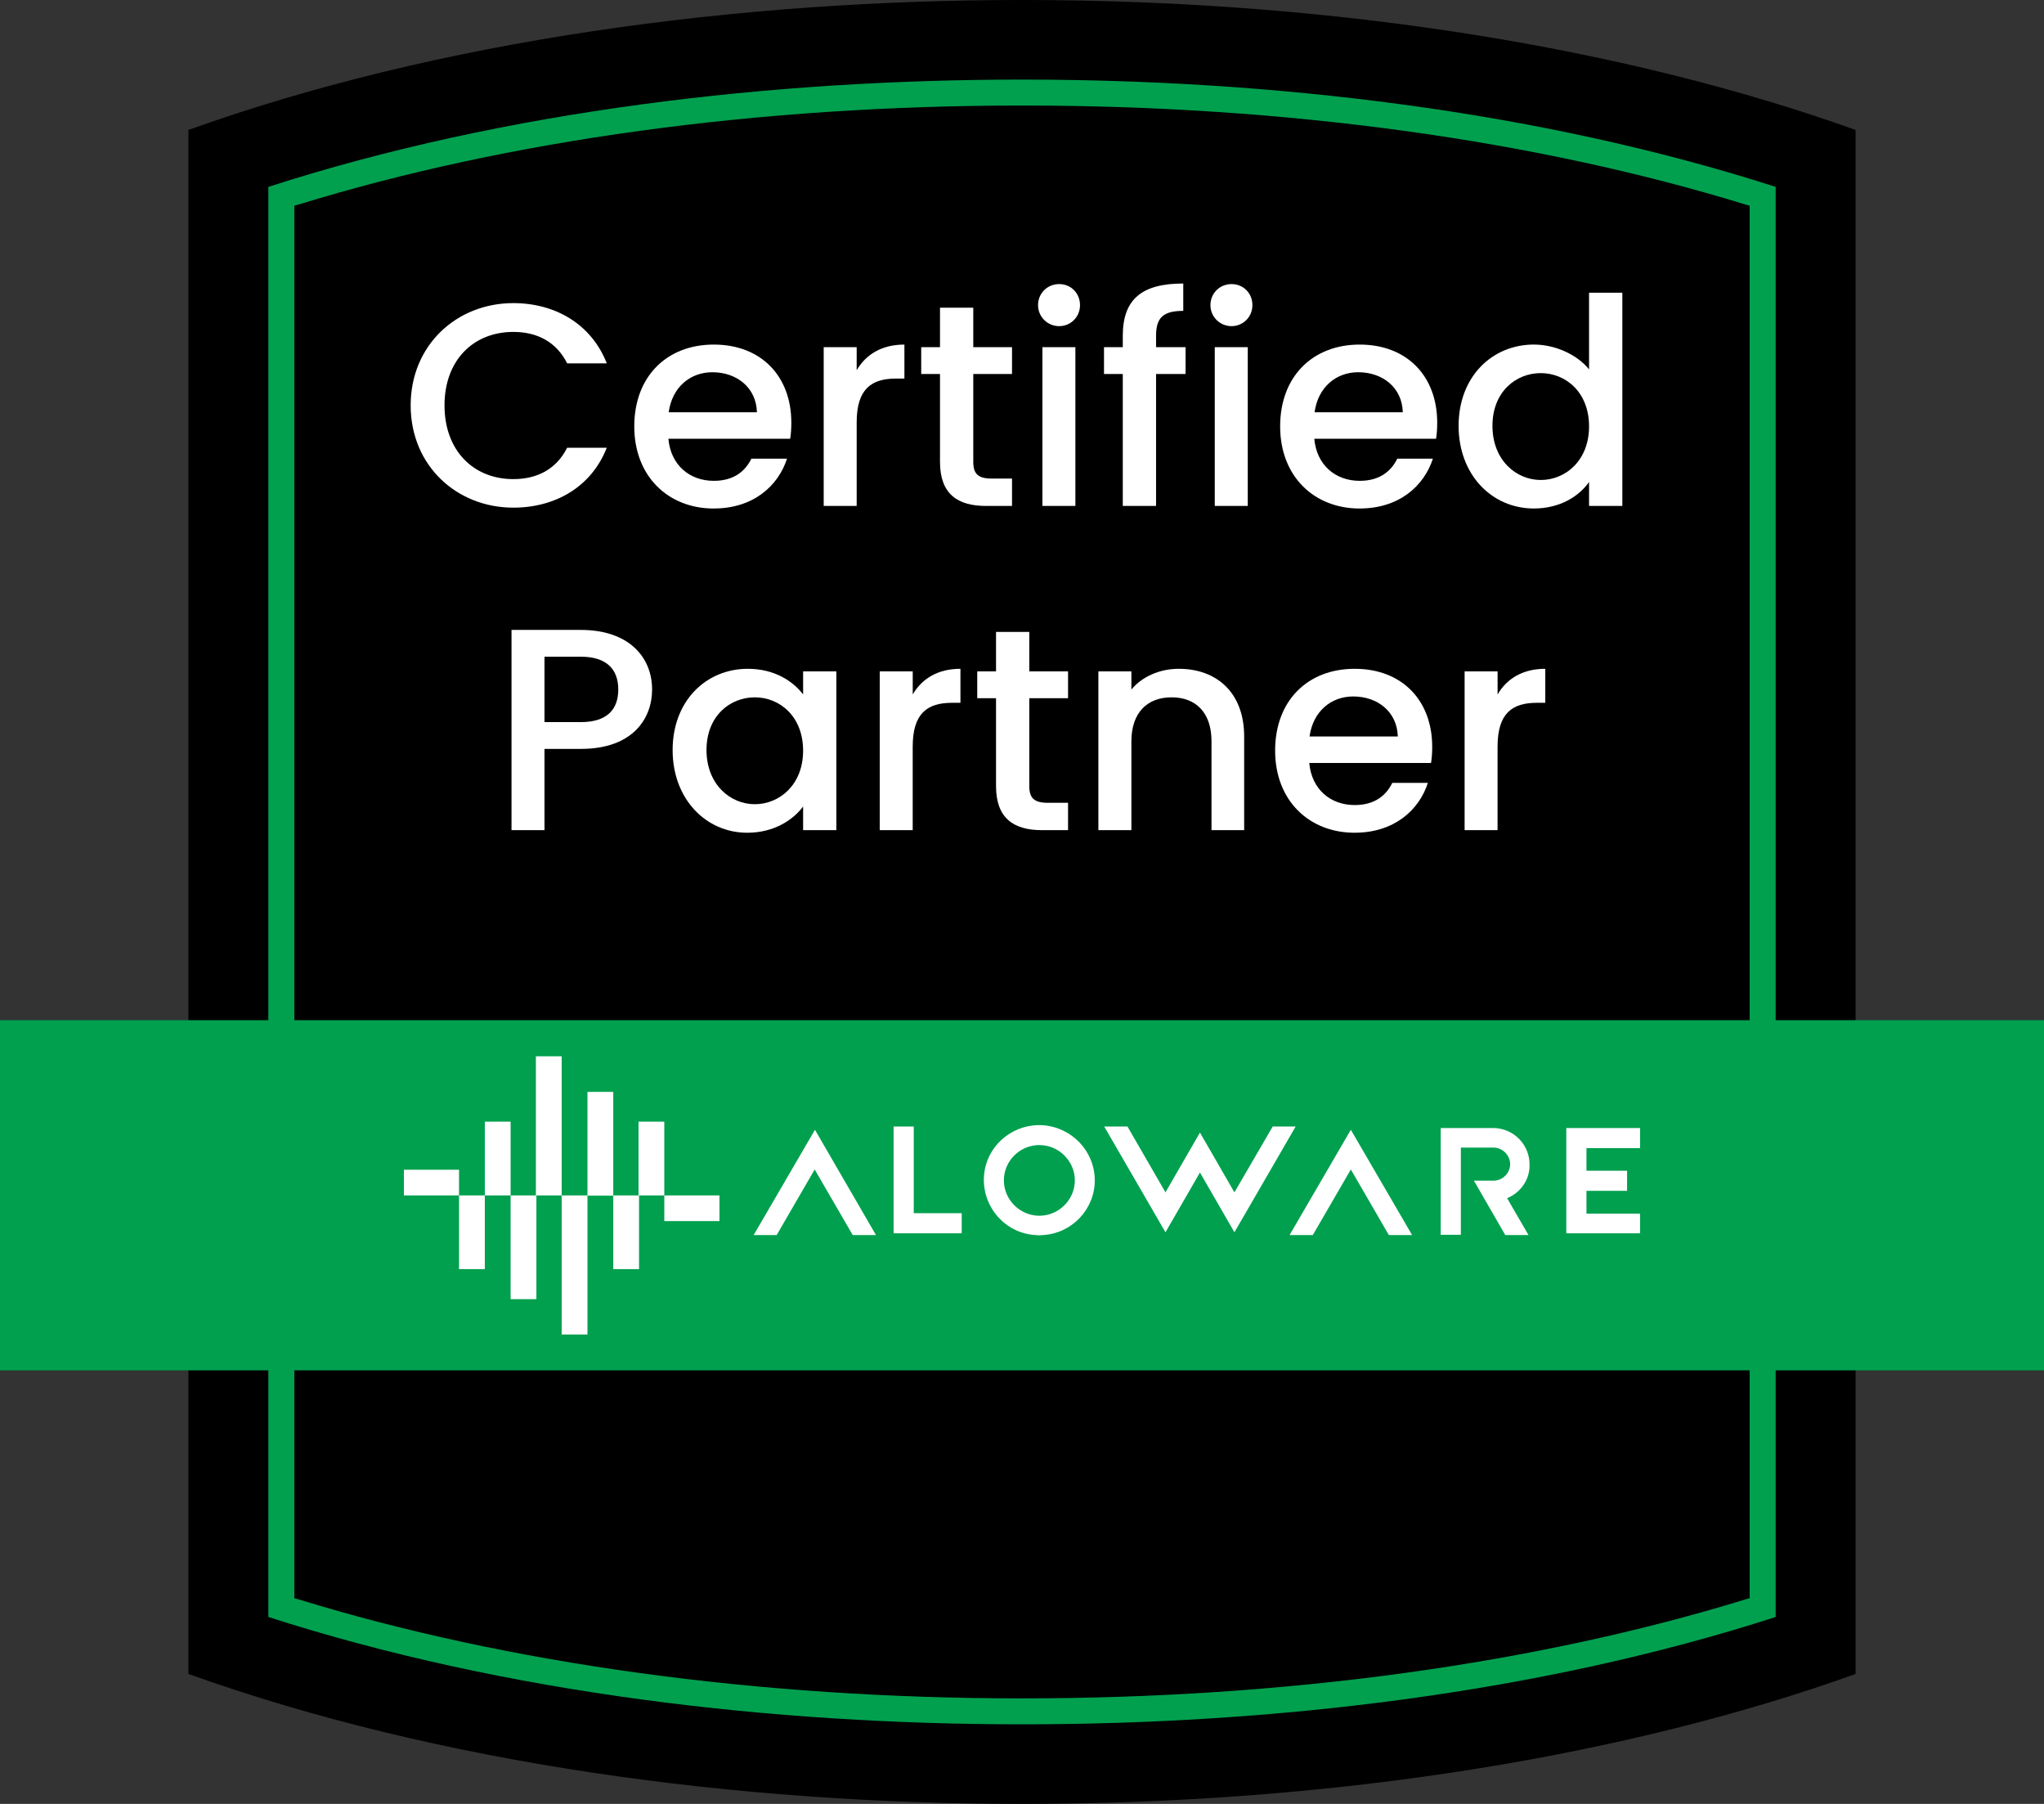 <?xml version="1.0" encoding="UTF-8"?>
<svg xmlns="http://www.w3.org/2000/svg" width="68" height="60" viewBox="0 0 68 60" fill="none">
  <rect x="0" y="0" width="68" height="60" fill="#333333" stroke="none"/>
  <g clip-path="url(#clip0_90_12140)">
    <path fill-rule="evenodd" clip-rule="evenodd" d="M61.732 30V55.678C54.206 58.376 44.541 60 34 60C24.53 60 14.626 58.672 6.268 55.678V4.322C14.617 1.328 24.53 0 34 0C44.541 0 54.198 1.624 61.732 4.322V30Z" fill="black"></path>
    <path fill-rule="evenodd" clip-rule="evenodd" d="M59.073 6.216C51.132 3.662 42.239 2.647 34 2.647C25.761 2.647 16.86 3.654 8.927 6.216V53.783C16.86 56.338 25.736 57.353 34 57.353C42.264 57.353 51.132 56.346 59.073 53.783V6.216Z" fill="#00A04F"></path>
    <path d="M34 56.49C25.243 56.49 16.919 55.348 9.912 53.191L9.793 53.158V6.842L9.912 6.809C16.911 4.652 25.243 3.51 34 3.51C42.757 3.51 51.081 4.652 58.088 6.809L58.207 6.842V53.158L58.088 53.191C51.081 55.348 42.757 56.49 34 56.49Z" fill="black"></path>
    <path d="M68 33.933H0V45.579H68V33.933Z" fill="#00A04F"></path>
    <path d="M17.078 10.082C18.474 10.082 19.676 10.781 20.186 12.085H18.868C18.512 11.376 17.877 11.04 17.078 11.04C15.751 11.04 14.788 11.979 14.788 13.483C14.788 14.988 15.751 15.936 17.078 15.936C17.877 15.936 18.512 15.601 18.868 14.892H20.186C19.676 16.195 18.473 16.885 17.078 16.885C15.192 16.885 13.662 15.486 13.662 13.483C13.662 11.481 15.192 10.082 17.078 10.082Z" fill="white"></path>
    <path d="M23.747 16.914C22.227 16.914 21.101 15.841 21.101 14.183C21.101 12.525 22.179 11.461 23.747 11.461C25.316 11.461 26.326 12.506 26.326 14.058C26.326 14.24 26.317 14.412 26.288 14.594H22.236C22.314 15.466 22.939 15.993 23.747 15.993C24.421 15.993 24.796 15.667 24.998 15.255H26.183C25.884 16.176 25.047 16.913 23.748 16.913L23.747 16.914ZM22.246 13.713H25.181C25.162 12.899 24.517 12.381 23.699 12.381C22.958 12.381 22.361 12.88 22.246 13.713Z" fill="white"></path>
    <path d="M28.5 16.828H27.403V11.547H28.5V12.314C28.809 11.787 29.338 11.461 30.088 11.461V12.592H29.808C29 12.592 28.5 12.928 28.5 14.048V16.828H28.5Z" fill="white"></path>
    <path d="M31.272 12.439H30.647V11.547H31.272V10.235H32.379V11.547H33.668V12.439H32.379V15.362C32.379 15.755 32.532 15.918 32.994 15.918H33.668V16.828H32.801C31.859 16.828 31.272 16.434 31.272 15.362V12.439Z" fill="white"></path>
    <path d="M34.534 10.149C34.534 9.755 34.842 9.449 35.237 9.449C35.632 9.449 35.93 9.755 35.93 10.149C35.93 10.542 35.621 10.848 35.237 10.848C34.852 10.848 34.534 10.542 34.534 10.149ZM34.679 11.548H35.776V16.828H34.679V11.548Z" fill="white"></path>
    <path d="M37.353 12.439H36.728V11.547H37.353V11.174C37.353 9.957 37.978 9.43 39.365 9.43V10.34C38.691 10.34 38.46 10.57 38.46 11.174V11.547H39.442V12.439H38.46V16.828H37.353V12.439Z" fill="white"></path>
    <path d="M40.269 10.149C40.269 9.755 40.577 9.449 40.972 9.449C41.367 9.449 41.665 9.755 41.665 10.149C41.665 10.542 41.356 10.848 40.972 10.848C40.587 10.848 40.269 10.542 40.269 10.149ZM40.413 11.548H41.511V16.828H40.413V11.548Z" fill="white"></path>
    <path d="M45.234 16.914C43.714 16.914 42.588 15.841 42.588 14.183C42.588 12.525 43.666 11.461 45.234 11.461C46.803 11.461 47.813 12.506 47.813 14.058C47.813 14.24 47.804 14.412 47.775 14.594H43.724C43.801 15.466 44.426 15.993 45.234 15.993C45.908 15.993 46.283 15.667 46.486 15.255H47.67C47.371 16.176 46.534 16.913 45.235 16.913L45.234 16.914ZM43.733 13.713H46.668C46.649 12.899 46.004 12.381 45.186 12.381C44.446 12.381 43.848 12.88 43.733 13.713Z" fill="white"></path>
    <path d="M51.036 11.461C51.73 11.461 52.461 11.787 52.865 12.285V9.736H53.972V16.827H52.865V16.032C52.528 16.511 51.894 16.913 51.027 16.913C49.632 16.913 48.525 15.792 48.525 14.163C48.525 12.534 49.632 11.46 51.036 11.46V11.461ZM51.258 12.41C50.44 12.41 49.651 13.023 49.651 14.164C49.651 15.304 50.44 15.965 51.258 15.965C52.076 15.965 52.865 15.323 52.865 14.183C52.865 13.043 52.086 12.41 51.258 12.41Z" fill="white"></path>
    <path d="M19.327 24.909H18.114V27.612H17.017V20.952H19.326C20.914 20.952 21.694 21.853 21.694 22.935C21.694 23.884 21.068 24.909 19.326 24.909H19.327ZM19.327 24.018C20.183 24.018 20.569 23.606 20.569 22.935C20.569 22.265 20.184 21.843 19.327 21.843H18.114V24.018H19.327Z" fill="white"></path>
    <path d="M24.88 22.245C25.775 22.245 26.391 22.667 26.718 23.098V22.331H27.824V27.612H26.718V26.826C26.38 27.276 25.746 27.698 24.86 27.698C23.484 27.698 22.377 26.576 22.377 24.947C22.377 23.318 23.484 22.245 24.88 22.245ZM25.111 23.194C24.293 23.194 23.504 23.807 23.504 24.947C23.504 26.087 24.293 26.749 25.111 26.749C25.928 26.749 26.718 26.107 26.718 24.967C26.718 23.827 25.938 23.194 25.111 23.194Z" fill="white"></path>
    <path d="M30.365 27.612H29.267V22.331H30.365V23.098C30.673 22.571 31.202 22.245 31.952 22.245V23.376H31.673C30.864 23.376 30.364 23.712 30.364 24.832V27.612H30.365Z" fill="white"></path>
    <path d="M33.136 23.223H32.511V22.331H33.136V21.019H34.243V22.331H35.532V23.223H34.243V26.146C34.243 26.538 34.397 26.702 34.859 26.702H35.532V27.612H34.666C33.723 27.612 33.136 27.218 33.136 26.146V23.223Z" fill="white"></path>
    <path d="M40.305 24.66C40.305 23.692 39.776 23.194 38.976 23.194C38.177 23.194 37.639 23.692 37.639 24.66V27.612H36.541V22.331H37.639V22.935C37.995 22.504 38.581 22.245 39.217 22.245C40.459 22.245 41.391 23.021 41.391 24.497V27.611H40.304V24.659L40.305 24.66Z" fill="white"></path>
    <path d="M45.068 27.698C43.548 27.698 42.421 26.625 42.421 24.967C42.421 23.309 43.499 22.245 45.068 22.245C46.637 22.245 47.647 23.29 47.647 24.842C47.647 25.023 47.637 25.196 47.608 25.378H43.557C43.634 26.25 44.26 26.777 45.068 26.777C45.742 26.777 46.117 26.451 46.319 26.039H47.503C47.205 26.959 46.368 27.697 45.069 27.697L45.068 27.698ZM43.566 24.497H46.502C46.482 23.683 45.838 23.165 45.02 23.165C44.279 23.165 43.682 23.663 43.566 24.497Z" fill="white"></path>
    <path d="M49.822 27.612H48.725V22.331H49.822V23.098C50.13 22.571 50.659 22.245 51.409 22.245V23.376H51.13C50.321 23.376 49.821 23.712 49.821 24.832V27.612H49.822Z" fill="white"></path>
    <path fill-rule="evenodd" clip-rule="evenodd" d="M28.369 41.08L27.103 38.898L25.838 41.08H25.073L27.112 37.578L29.142 41.08H28.369ZM29.728 41.012V37.468H30.399V40.352H31.995V41.021H29.728V41.012ZM15.271 39.761H16.129V42.213H15.271V39.761ZM20.402 39.761H21.26V42.213H20.402V39.761ZM18.686 39.761H19.544V44.387H18.686V39.761ZM16.987 39.761H17.845V43.211H16.987V39.761ZM36.421 39.261C36.421 40.226 35.656 41.029 34.688 41.08C34.645 41.08 34.611 41.088 34.569 41.088C34.527 41.088 34.493 41.08 34.45 41.08C33.439 41.021 32.675 40.141 32.734 39.135C32.794 38.128 33.677 37.367 34.688 37.426C35.665 37.494 36.421 38.297 36.421 39.261ZM33.397 39.261C33.397 39.904 33.932 40.437 34.578 40.437C35.223 40.437 35.758 39.904 35.758 39.261C35.758 38.619 35.223 38.086 34.578 38.086C33.932 38.086 33.397 38.61 33.397 39.261Z" fill="white"></path>
    <path fill-rule="evenodd" clip-rule="evenodd" d="M44.94 38.898L43.674 41.08H42.901L44.94 37.578L46.978 41.08H46.205L44.94 38.898ZM41.067 39.659L42.341 37.468H43.105L41.067 40.987L39.92 38.999L38.773 40.987L36.735 37.468H37.508L38.773 39.659L39.92 37.671L41.067 39.659ZM54.563 40.352V41.021H52.108V37.519H54.563V38.187H52.779V38.94H54.13V39.608H52.779V40.369H54.563V40.352ZM50.138 39.853L50.851 41.08H50.078L49.034 39.27H49.688C49.993 39.27 50.24 39.016 50.24 38.72C50.24 38.424 49.985 38.17 49.688 38.17H48.6V41.071H47.93V37.519H49.671C50.342 37.519 50.885 38.06 50.885 38.729C50.902 39.219 50.596 39.667 50.138 39.853ZM17.828 35.134H18.686V39.761H17.828V35.134ZM16.129 37.308H16.987V39.761H16.129V37.308ZM19.544 39.761V36.318H20.402V39.769H19.544V39.761ZM21.243 37.308H22.1V39.761H21.243V37.308ZM13.437 38.906H15.271V39.761H13.437V38.906ZM22.1 39.761H23.935V40.615H22.1V39.761Z" fill="white"></path>
  </g>
  <defs>
    <clipPath id="clip0_90_12140">
      <rect width="68" height="60" fill="white"></rect>
    </clipPath>
  </defs>
</svg>
